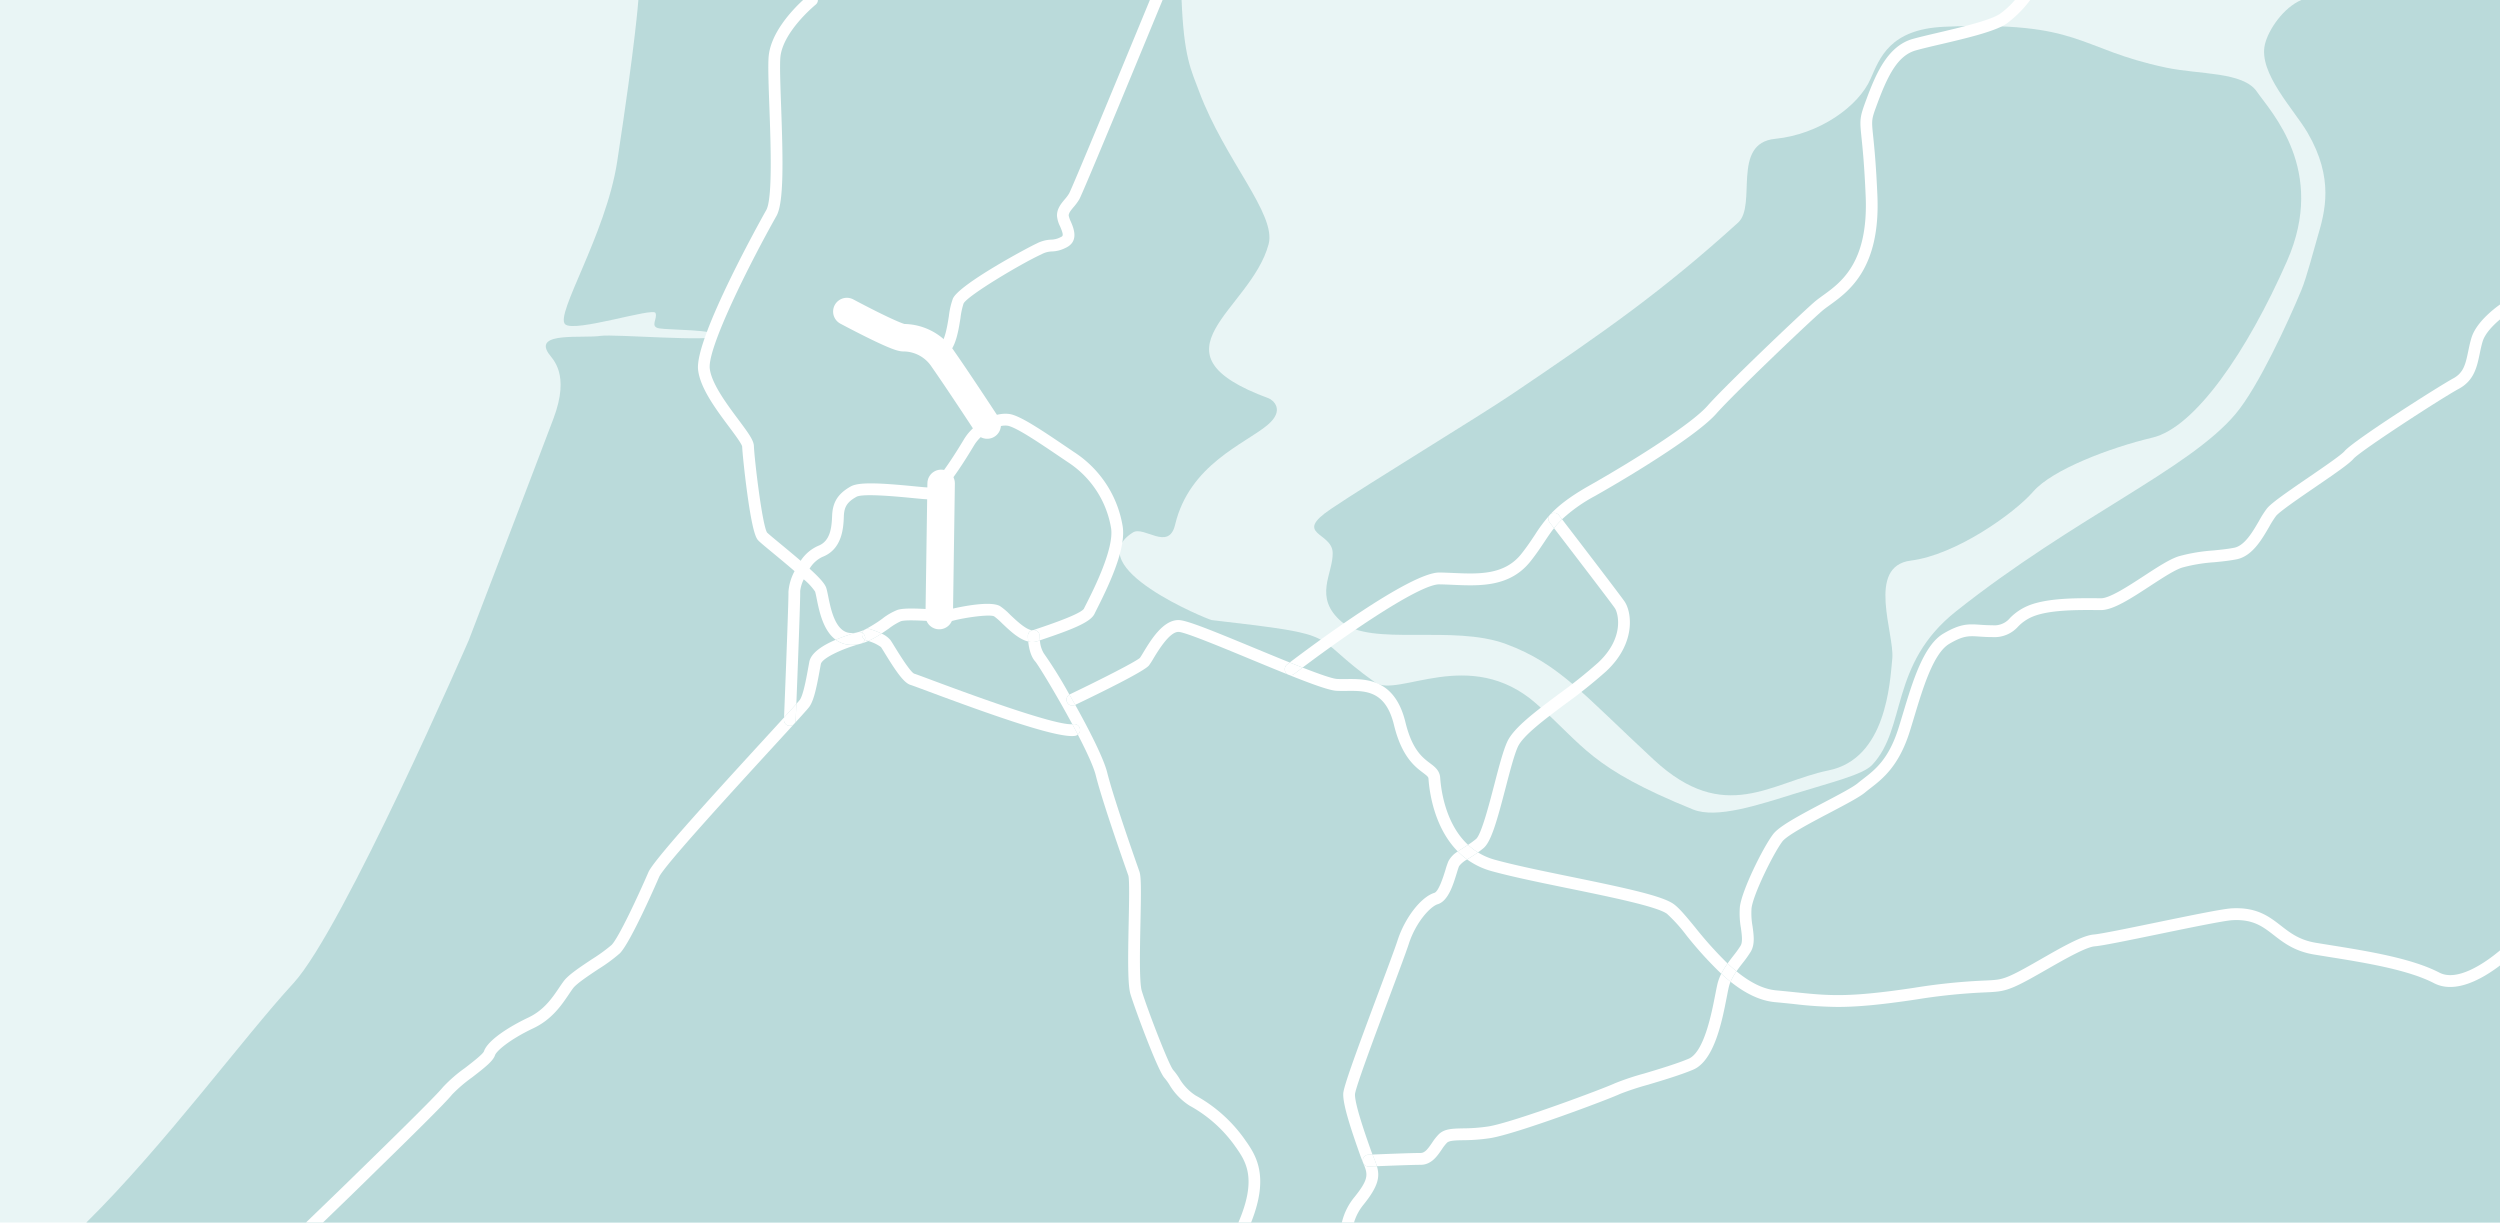 <svg xmlns="http://www.w3.org/2000/svg" xmlns:xlink="http://www.w3.org/1999/xlink" width="728" height="356" viewBox="0 0 728 356"><defs><clipPath id="clip-path"><rect id="Rectangle_171" data-name="Rectangle 171" width="728" height="356" fill="none"></rect></clipPath></defs><g id="Group_245" data-name="Group 245" transform="translate(4529 -3977)"><path id="Path_855" data-name="Path 855" d="M0,0H728V356H0Z" transform="translate(-4529 3977)" fill="#e9f5f5"></path><g id="Group_118" data-name="Group 118" transform="translate(-4529 3992)"><g id="Group_244" data-name="Group 244"><g id="Group_117" data-name="Group 117" transform="translate(0 -15)" clip-path="url(#clip-path)"><path id="Path_821" data-name="Path 821" d="M219.542,0s-.785,11.861-6.17,47.067c-3.245,21.218-18.249,44.644-15.129,47.379,2.789,2.445,25.576-4.98,26.285-3.313s-1.792,4.02,1.135,4.5,16.813.31,16.458,2.166-29.7-.556-33.5,0c-5.41.792-19.483-1.24-15.264,5.078,1.166,1.745,6.39,5.9,1.471,18.982s-24.67,64.56-24.67,64.56-36.568,84.131-51.075,99.907S81.382,333.7,58.791,356H761.65V0H703.819c-5.186,2.164-9.627,8.622-10.638,12.98-1.919,8.274,8.465,18.879,12.4,25.609,7.828,13.393,5.12,23.045,2.959,30.352-1.149,3.888-3.169,11.771-4.721,15.514-3.909,9.431-12.589,28.244-19.137,36.047-13.586,16.189-46.8,30.042-81.42,57.5-19.525,15.488-14.27,33.987-24.462,44.763-2.7,2.856-12.045,5.094-22.007,8.191-11.195,3.48-23.3,7.53-30.129,4.762-30.292-12.274-31.635-18.54-45.712-30.86-19.344-16.928-40.3-1.469-46.879-6.147-20.226-14.37-7.619-13.528-47.569-18.141-.989-.114-38.821-15.514-22.954-25.513,3.246-2.045,10.424,5.575,12.282-2.236,4.195-17.637,20.456-23.589,26.949-29.082,5.226-4.42,1.452-7.325.307-7.747-36.3-13.381-5.214-25.462-.021-44.881,2.332-8.719-12.728-24.448-20.2-44.384C380.479,20.361,378.4,16.686,377.728,0Z" transform="translate(-33.65)" fill="#badada"></path><path id="Path_822" data-name="Path 822" d="M1056.891,33c2.673-6.041,5.538-14.56,21.534-15.239,40.329-1.715,38.346,6.381,64.6,11.906,9.756,2.052,22.394,1.144,26.4,7s20.454,22.773,8.779,49.3-26.868,48.512-39.179,51.43-29.162,9.293-34.715,15.693-22.553,18.468-35.649,20.118-4.719,21.317-5.415,28.538-1.791,29.133-18.526,32.554-30.25,16.064-50.9-3.077-27.539-27.937-43.029-33.706-39.367.8-47.829-6.419-2.543-13.968-2.669-20.12-11.72-5.246-.5-12.816,43.1-26.927,52.6-33.341c27.138-18.319,43.861-30,65.936-50.015,5.606-5.082-2.082-23.126,10.8-24.409S1053.38,40.935,1056.891,33" transform="translate(-512.213 -9.968)" fill="#badada"></path><path id="Path_823" data-name="Path 823" d="M587.431,431.989a1.711,1.711,0,0,1-1.133,1.124,14.978,14.978,0,0,0,2.11-.761c-.2-.066-.4-.131-.6-.19a1.686,1.686,0,0,1-.38-.173" transform="translate(-335.575 -245.692)" fill="#fff"></path><path id="Path_824" data-name="Path 824" d="M495.83,16.834c-.171,2.889.019,8.132.239,14.2.386,10.677.97,26.811-.9,30.13-.853,1.514-20.884,37.193-19.858,46.507.586,5.319,5.232,11.543,8.965,16.545,1.667,2.233,3.741,5.012,3.871,5.814.069,1.673.686,7.856,1.495,13.738,1.658,12.055,2.717,13.124,3.286,13.7.609.614,2.131,1.87,4.239,3.61,1.523,1.257,3.947,3.257,6.239,5.244a15.09,15.09,0,0,0-1.782,6.042c.083,1.4-.711,22.389-1.281,36.564,1.5-1.64,2.754-3.027,3.582-3.958.394-9.959,1.217-31.262,1.114-32.833a10.519,10.519,0,0,1,1.043-3.438,17.18,17.18,0,0,1,3.3,3.565c.143.455.3,1.226.479,2.119.726,3.6,1.863,9.221,5.534,11.91a50.431,50.431,0,0,1,6.414-2.185,5.7,5.7,0,0,1-3.029.07c-3.664-1.044-4.855-6.953-5.568-10.482-.2-.991-.372-1.845-.571-2.477-.385-1.221-1.952-2.984-4.863-5.623a8.737,8.737,0,0,1,3.712-3.416c5.915-2.257,6.153-8.727,6.267-11.836.1-2.785.992-4.163,3.66-5.671,1.863-1.053,12.105-.057,16.479.368,2.149.209,3.7.36,4.471.36,1.261,0,3.883,0,13.3-15.69,2.442-4.07,7.724-6.485,10.337-5.607,3.034,1.02,8.731,4.881,15.942,9.77l1.023.693a28.454,28.454,0,0,1,12.612,19.274c.9,5.983-5.157,17.947-7.149,21.879-.355.7-.612,1.207-.756,1.522-.665,1.066-5.037,2.964-12.992,5.644-.635.214-1.194.4-1.645.559-1.609.557-5.047-2.716-6.894-4.476a18.374,18.374,0,0,0-2.907-2.468c-3.291-1.9-14.522.908-14.633.937a35.035,35.035,0,0,1-6-.047c-3.524-.185-7.168-.376-9.14.181a17.463,17.463,0,0,0-4.527,2.615,38.416,38.416,0,0,1-4.992,3.1,1.693,1.693,0,0,1,1.287-.132,24.032,24.032,0,0,1,3.492,1.335c.76-.5,1.482-1,2.156-1.468a17.73,17.73,0,0,1,3.507-2.133c1.432-.4,5.1-.213,8.04-.058,3.527.185,5.754.281,7.045-.062,3.637-.965,10.781-1.962,12.064-1.28a19.344,19.344,0,0,1,2.257,1.982c2.267,2.16,4.95,4.716,7.653,5.339-.078-.749-.1-1.336-.1-1.595a1.711,1.711,0,1,1,3.421-.053c.006.383.036.829.087,1.3l.911-.307c8.877-2.99,13.9-5.06,14.994-7.43.133-.286.39-.795.716-1.439,3.983-7.862,8.434-17.692,7.484-23.969A31.865,31.865,0,0,0,584.88,131.7l-1.023-.693c-7.718-5.231-13.294-9.011-16.769-10.179-4.393-1.476-11.231,1.9-14.345,7.093-6.254,10.42-9.485,13.706-10.442,14.026-.653-.01-2.244-.165-4.075-.343-10.17-.988-16.128-1.272-18.479.056-3.694,2.086-5.26,4.564-5.407,8.553-.13,3.527-.561,7.4-4.059,8.737a11.744,11.744,0,0,0-5.1,4.356c-1.655-1.423-3.6-3.046-5.846-4.9-1.821-1.5-3.4-2.807-3.94-3.333-1.4-2.22-3.658-21.045-3.829-25.186-.069-1.663-1.528-3.688-4.556-7.745-3.3-4.419-7.815-10.471-8.3-14.852-.667-6.053,11.565-30.459,19.433-44.421,2.177-3.864,1.914-16.215,1.344-31.961-.216-5.982-.4-11.148-.242-13.872C499.7,9.4,509.464,1.427,509.563,1.347A1.721,1.721,0,0,0,510.2,0h-4.314c-3.067,2.826-9.629,9.671-10.053,16.834m-.48,138.2,0,0Z" transform="translate(-272.029)" fill="#fff"></path><path id="Path_825" data-name="Path 825" d="M585.434,426.035a1.713,1.713,0,0,1,.8-.985,12.022,12.022,0,0,1-2.1.8,1.691,1.691,0,0,1,1.3.184" transform="translate(-334.336 -241.746)" fill="#fff"></path><path id="Path_826" data-name="Path 826" d="M589.076,425.026l-.021.01.021-.01" transform="translate(-337.153 -241.732)" fill="#fff"></path><path id="Path_827" data-name="Path 827" d="M609.569,441.295c-3.054-1.139-4.48-1.669-4.988-1.817-.839-.44-2.766-3.114-5.728-7.95-.517-.843-.89-1.453-1.126-1.785a7.089,7.089,0,0,0-2.626-1.927,27.587,27.587,0,0,1-3.868,2.163,11.972,11.972,0,0,1,3.711,1.769c.169.238.553.866,1,1.593,3.584,5.852,5.757,8.92,7.688,9.451.345.1,2.387.857,4.752,1.739,18.387,6.856,36.084,13.129,42.151,13.129a5.959,5.959,0,0,0,.949-.066,1.688,1.688,0,0,0,.782-.355c-.518-1-1.054-2.007-1.6-3.021-5.416.378-32.192-9.6-41.1-12.923m-5.038-1.832.013,0-.013,0" transform="translate(-338.4 -243.319)" fill="#fff"></path><path id="Path_828" data-name="Path 828" d="M589.287,424.627a1.693,1.693,0,0,0-1.287.132l-.021.01a1.717,1.717,0,0,0-.8.985,1.721,1.721,0,0,1,.757,2.007,1.686,1.686,0,0,0,.38.173c.2.059.4.124.6.191a27.584,27.584,0,0,0,3.868-2.163,24.03,24.03,0,0,0-3.492-1.335" transform="translate(-336.078 -241.465)" fill="#fff"></path><path id="Path_829" data-name="Path 829" d="M763.185,577.653l-.246-.346a42.612,42.612,0,0,0-14.045-12.4,15.006,15.006,0,0,1-4.8-5.107,18.091,18.091,0,0,0-1.693-2.286c-1.325-1.575-7.469-17.515-9.158-23.051-.747-2.449-.547-12.039-.387-19.744.2-9.5.227-13.51-.294-14.994l-.154-.437c-6.087-17.32-8.389-25.037-9.248-28.461-1.024-4.08-5.172-12.252-9.3-19.654l-.1.046a1.705,1.705,0,0,1-2.279-.82,1.727,1.727,0,0,1,.684-2.219,128.986,128.986,0,0,0-7.435-11.989,8.1,8.1,0,0,1-1.148-3.809c-.255.087-.491.167-.7.241a4.8,4.8,0,0,1-2.705.11c.177,1.7.664,4.246,2.006,5.759.89,1.007,6.225,9.764,10.835,18.321.1-.006.189-.016.272-.029a1.72,1.72,0,0,1,1.328,3.051c2.51,4.828,4.578,9.278,5.22,11.838.877,3.494,3.209,11.322,9.34,28.767l.151.43c.364,1.163.218,8.157.1,13.776-.218,10.453-.307,18.065.537,20.832,1.223,4.008,7.9,22.222,9.931,24.393a15.94,15.94,0,0,1,1.354,1.855,18.3,18.3,0,0,0,5.932,6.171,39.359,39.359,0,0,1,12.966,11.413l.249.351c3.086,4.341,6.568,9.251.974,22.254h3.705c5.51-13.827,1.257-19.824-1.9-24.265" transform="translate(-400.758 -245.917)" fill="#fff"></path><path id="Path_830" data-name="Path 830" d="M701.632,425.441a1.718,1.718,0,0,0-1.685,1.75c0,.258.022.845.1,1.594a4.8,4.8,0,0,0,2.706-.11c.21-.073.446-.154.7-.241-.051-.468-.08-.914-.087-1.3a1.705,1.705,0,0,0-1.736-1.7" transform="translate(-400.624 -241.968)" fill="#fff"></path><path id="Path_831" data-name="Path 831" d="M732.443,490.365a1.713,1.713,0,0,0-1.962-1.427c-.083.013-.175.023-.272.029.547,1.015,1.083,2.026,1.6,3.022a1.725,1.725,0,0,0,.634-1.624" transform="translate(-417.945 -278.069)" fill="#fff"></path><path id="Path_832" data-name="Path 832" d="M1028.644,586.054c12.069,2.475,25.748,5.281,28.614,7.4a45.25,45.25,0,0,1,5.574,6.163,110.612,110.612,0,0,0,10.24,11.289,23.429,23.429,0,0,1,1.839-2.983,112.615,112.615,0,0,1-9.444-10.507c-2.54-3.092-4.546-5.534-6.188-6.747-3.237-2.388-13.475-4.613-29.953-7.992-8.088-1.659-16.452-3.374-22.235-4.978a18.806,18.806,0,0,1-4.88-2.123c-.869.618-1.708,1.148-2.482,1.638q-.335.211-.656.418a22.117,22.117,0,0,0,7.11,3.393c5.9,1.635,14.317,3.362,22.461,5.033" transform="translate(-571.833 -327.354)" fill="#fff"></path><path id="Path_833" data-name="Path 833" d="M1384.852,632.022c-8.123-4.213-20.867-6.26-32.11-8.065-1.291-.207-2.556-.41-3.783-.612-4.852-.8-7.484-2.84-10.268-5-3.439-2.669-7-5.431-14.274-5.051-2.671.139-12.061,2.075-22,4.125-7.932,1.636-16.134,3.327-18.219,3.5-3.336.273-9.19,3.625-15.389,7.175-3.254,1.863-6.326,3.622-8.6,4.656-2.984,1.357-4.205,1.412-7.83,1.574a174.445,174.445,0,0,0-20.431,2.1c-19.283,2.9-24.783,2.331-34.767,1.3-1.715-.178-3.488-.361-5.5-.546-4.013-.368-7.92-2.579-11.525-5.533a17.025,17.025,0,0,0-1.729,3.02c3.95,3.152,8.311,5.524,12.945,5.949,1.994.183,3.756.365,5.461.542a116.368,116.368,0,0,0,12.76.851c5.449,0,12.118-.551,22.861-2.167a171.459,171.459,0,0,1,20.078-2.067c3.778-.17,5.5-.247,9.084-1.876,2.417-1.1,5.557-2.9,8.881-4.8,5.077-2.907,11.4-6.525,13.977-6.736,2.291-.187,9.862-1.749,18.628-3.556,8.943-1.845,19.079-3.935,21.493-4.061,6.014-.313,8.795,1.844,12.011,4.34,2.859,2.22,6.1,4.735,11.8,5.673,1.231.2,2.5.406,3.8.614,10.99,1.765,23.447,3.765,31.084,7.726,6.193,3.213,14.073-1.263,19.2-5.16v-4.4c-4.737,4-12.575,9.113-17.634,6.49" transform="translate(-674.487 -348.788)" fill="#fff"></path><path id="Path_834" data-name="Path 834" d="M844.3,484.141c-6.587-6.126-7.867-15.98-8.11-19.532-.145-2.117-1.577-3.2-2.962-4.237-2.2-1.655-5.21-3.921-7.158-11.929-3.095-12.727-11.572-12.634-17.188-12.579-.989.011-1.924.02-2.747-.034-1.416-.093-5.292-1.462-10.018-3.306-.839.631-1.657,1.252-2.443,1.854a1.7,1.7,0,0,1-2.4-.329,1.735,1.735,0,0,1,.327-2.417l.774-.59c-3.377-1.358-6.951-2.839-10.246-4.2-12.107-5.013-19.647-8.089-22.026-8.155-4.589-.123-8.185,5.839-10.341,9.4-.413.684-.8,1.332-1.018,1.613-1.221,1.119-11.3,6.256-20.4,10.611-.047.022-.086.053-.129.078.558.975,1.124,1.976,1.69,2.993,7.483-3.58,20.116-9.782,21.472-11.478a21.257,21.257,0,0,0,1.306-2.021c1.406-2.326,4.686-7.752,7.273-7.752h.051c1.874.052,12.38,4.4,20.822,7.9,13.169,5.453,22.029,9.042,25.079,9.243.952.063,1.949.052,3.006.041,5.6-.061,11.381-.119,13.83,9.951,2.24,9.211,6.117,12.129,8.434,13.872,1.245.937,1.563,1.236,1.6,1.71.263,3.842,1.628,14.256,8.55,21.225.488-.336,1.01-.669,1.556-1.015.451-.285.93-.593,1.416-.915" transform="translate(-416.806 -238.122)" fill="#fff"></path><path id="Path_835" data-name="Path 835" d="M726.4,471.236a1.7,1.7,0,0,0,2.278.819l.1-.046c-.567-1.017-1.133-2.018-1.69-2.993a1.727,1.727,0,0,0-.684,2.219" transform="translate(-415.67 -266.752)" fill="#fff"></path><path id="Path_836" data-name="Path 836" d="M584.107,426.909l-.01,0,.015,0h-.005" transform="translate(-334.316 -242.802)" fill="#fff"></path><path id="Path_837" data-name="Path 837" d="M226.854,588.487c11.316-11.043,22.056-21.6,24.008-24.06a42.259,42.259,0,0,1,5.826-5c3.9-3.011,6.129-4.795,6.677-6.452.407-1.231,4.246-4.585,11.193-7.873,5.372-2.543,8.214-6.756,10.288-9.833.484-.718.9-1.338,1.294-1.85,1.02-1.331,4.5-3.647,7.291-5.508a48.076,48.076,0,0,0,6.291-4.614c3.2-3.225,11.105-21.472,11.441-22.247,1.365-3.157,22.255-25.944,33.478-38.185,7.271-7.931,9.856-10.766,10.312-11.436,1.329-1.949,2.092-5.739,3.026-10.88.091-.5.18-.993.268-1.463.327-1.76,6.4-4.551,11.64-5.954.019-.005.036-.015.055-.021a9.008,9.008,0,0,1-4.9.078,7.7,7.7,0,0,1-2.456-1.2c-3.561,1.514-7.188,3.7-7.7,6.465-.088.474-.178.969-.27,1.477-.618,3.4-1.463,8.055-2.474,9.538-.114.157-.476.577-1.026,1.2-.092,2.33-.161,4.04-.189,4.73a1.717,1.717,0,0,1-1.708,1.655h-.071a1.719,1.719,0,0,1-1.64-1.794q.013-.314.026-.632c-1.6,1.758-3.483,3.807-5.4,5.9-17.13,18.685-32.629,35.739-34.1,39.149-3.073,7.108-8.7,19.146-10.723,21.186a48.607,48.607,0,0,1-5.758,4.174c-3.469,2.311-6.746,4.493-8.113,6.277-.456.6-.922,1.287-1.416,2.019-1.956,2.9-4.389,6.508-8.913,8.65-5.565,2.635-11.9,6.62-12.977,9.883-.378.854-3.472,3.244-5.52,4.827a41.612,41.612,0,0,0-6.417,5.585c-2.084,2.628-17.242,17.42-23.715,23.737-1.2,1.171-2.179,2.126-2.839,2.773-3.327,3.262-10.061,9.75-13.342,12.908h4.953c3.492-3.365,8.169-7.881,10.773-10.434.659-.646,1.636-1.6,2.833-2.768" transform="translate(-119.22 -245.689)" fill="#fff"></path><path id="Path_838" data-name="Path 838" d="M533.834,479.882a1.72,1.72,0,0,0,1.64,1.794l.071,0a1.717,1.717,0,0,0,1.708-1.656c.028-.69.1-2.4.189-4.73-.828.931-2.084,2.317-3.581,3.958-.009.212-.017.423-.026.632" transform="translate(-305.546 -270.32)" fill="#fff"></path><path id="Path_839" data-name="Path 839" d="M577.585,429.025a1.728,1.728,0,0,1-.772-1.972c0-.013.01-.023.015-.036a1.693,1.693,0,0,0-1.3-.184l-.015,0a50.354,50.354,0,0,0-6.415,2.185,7.685,7.685,0,0,0,2.456,1.2,9.008,9.008,0,0,0,4.9-.078,1.711,1.711,0,0,0,1.133-1.124" transform="translate(-325.73 -242.728)" fill="#fff"></path><path id="Path_840" data-name="Path 840" d="M587.819,429.342a1.722,1.722,0,0,0-.757-2.008c0,.012-.011.023-.015.036a1.728,1.728,0,0,0,.772,1.972" transform="translate(-335.964 -243.045)" fill="#fff"></path><path id="Path_841" data-name="Path 841" d="M921.793,367.923h.05c1.262.019,2.538.075,3.887.134,7.806.342,16.648.731,22.661-6.879,1.718-2.174,2.973-4.065,4.081-5.732.917-1.381,1.759-2.647,2.74-3.886l-1.284-1.673a1.736,1.736,0,0,1,.052-2.178,44.228,44.228,0,0,0-4.351,5.818c-1.123,1.691-2.284,3.439-3.914,5.5-4.928,6.237-12.51,5.905-19.837,5.582-1.315-.057-2.674-.117-3.987-.136h-.074c-8.649,0-37.553,21.629-43.567,26.2,1.284.517,2.538,1.015,3.738,1.483,13.8-10.388,34.133-24.235,39.8-24.235" transform="translate(-502.678 -197.758)" fill="#fff"></path><path id="Path_842" data-name="Path 842" d="M1186.38,4.065c-2.9,1.919-11.73,3.992-18.18,5.506-2.857.671-5.326,1.25-7.158,1.767-7.211,2.036-10.647,9.858-13.548,17.694-1.926,5.2-1.93,5.728-1.381,11.038.331,3.208.832,8.055,1.214,17.07.819,19.312-7.129,25.055-12.389,28.856-.963.7-1.874,1.354-2.64,2.025-4.539,3.975-25.967,24.39-31.011,30.129-4.531,5.155-20.562,15.4-34.441,23.261-5.821,3.3-9.128,5.956-11.5,8.535a1.7,1.7,0,0,1,2.648.07l.918,1.2a46.13,46.13,0,0,1,9.607-6.793c13.094-7.42,30.2-18.152,35.325-23.981,4.72-5.37,25.611-25.361,30.694-29.813.646-.565,1.454-1.149,2.389-1.825,5.5-3.976,14.712-10.631,13.814-31.808-.387-9.12-.915-14.228-1.229-17.28-.507-4.907-.507-4.907,1.183-9.474,3.246-8.768,6.13-14.128,11.265-15.578,1.759-.5,4.31-1.1,7.011-1.729,7.442-1.747,15.877-3.726,19.283-5.983A33.265,33.265,0,0,0,1195.244,0h-4.454a23.933,23.933,0,0,1-4.41,4.065" transform="translate(-604.043)" fill="#fff"></path><path id="Path_843" data-name="Path 843" d="M875.21,450.349a1.7,1.7,0,0,0,2.4.33c.786-.6,1.6-1.223,2.443-1.854-1.2-.468-2.454-.966-3.738-1.483-.326.248-.589.449-.774.591a1.734,1.734,0,0,0-.327,2.417" transform="translate(-500.739 -254.423)" fill="#fff"></path><path id="Path_844" data-name="Path 844" d="M923.947,666.6c-1.385.056-2.309.1-2.342.1l-.074,0a1.726,1.726,0,0,1-.071-3.449l1.2-.05c-.136-.346-.273-.706-.409-1.089-1.437-4.058-4.8-13.563-4.688-16.485.156-2,6.143-17.991,10.1-28.575,2.563-6.847,4.776-12.76,5.555-15.162,2.085-6.431,6.316-10.933,8.443-11.586,3.037-.931,4.474-5.605,5.523-9.018.267-.869.52-1.69.692-2.062a7.087,7.087,0,0,1,2.346-1.951,21.936,21.936,0,0,1-2.719-2.326,7.417,7.417,0,0,0-2.728,2.818,22.336,22.336,0,0,0-.859,2.5c-.533,1.734-1.95,6.34-3.252,6.74-3.873,1.189-8.572,7.256-10.7,13.814-.755,2.328-2.956,8.208-5.5,15.016-7.073,18.9-10.242,27.663-10.321,29.645-.132,3.322,2.452,10.926,4.884,17.794.3.858.614,1.616.887,2.284,1.364,3.334,1.875,4.581-2.494,10.018A18.028,18.028,0,0,0,913.735,683h3.538a15.017,15.017,0,0,1,2.81-5.251c4.334-5.394,4.763-8.09,3.863-11.146" transform="translate(-522.988 -326.999)" fill="#fff"></path><path id="Path_845" data-name="Path 845" d="M1024.706,353.223c5.633,7.341,16.87,22.022,17.744,23.343.912,1.379,2.9,8.526-4.9,15.81a144.122,144.122,0,0,1-11.5,9.19c-6.726,5.028-13.078,9.776-14.957,13.824-1.192,2.569-2.451,7.4-3.783,12.52-1.51,5.8-3.792,14.564-5.324,15.833a26.8,26.8,0,0,1-2.321,1.7,18.477,18.477,0,0,0,2.884,2.2c.527-.375,1.066-.781,1.608-1.231,2.227-1.845,3.927-7.888,6.461-17.623,1.235-4.743,2.512-9.648,3.573-11.934,1.512-3.258,7.808-7.964,13.9-12.515a146.568,146.568,0,0,0,11.784-9.429c8.792-8.2,7.451-17.19,5.424-20.256-1.063-1.607-14.541-19.183-18.252-24.019a26.321,26.321,0,0,0-2.338,2.59" transform="translate(-572.172 -199.421)" fill="#fff"></path><path id="Path_846" data-name="Path 846" d="M1055.339,347.7l0-.005,0,.005" transform="translate(-604.037 -197.751)" fill="#fff"></path><path id="Path_847" data-name="Path 847" d="M998.571,572.672a18.459,18.459,0,0,1-2.884-2.2c-.487.322-.965.63-1.416.915-.547.346-1.068.679-1.557,1.015a21.936,21.936,0,0,0,2.719,2.326l.656-.418c.774-.49,1.613-1.021,2.482-1.638" transform="translate(-568.193 -324.454)" fill="#fff"></path><path id="Path_848" data-name="Path 848" d="M1054.738,349.09l1.285,1.673a26.339,26.339,0,0,1,2.338-2.59l-.918-1.2a1.7,1.7,0,0,0-2.4-.308,1.72,1.72,0,0,0-.248.238l0,0a1.738,1.738,0,0,0-.052,2.178" transform="translate(-603.488 -196.961)" fill="#fff"></path><path id="Path_849" data-name="Path 849" d="M1035.219,659.887c-.244.847-.493,2.13-.81,3.754-1.057,5.433-3.258,16.737-7.773,18.627-3.515,1.471-8.456,2.952-12.815,4.259a76.374,76.374,0,0,0-8.678,2.892c-2.871,1.389-29.635,11.41-36.8,12.551a51.323,51.323,0,0,1-7.355.557c-3.123.065-5.379.113-7.022,1.666a15.549,15.549,0,0,0-2.018,2.548c-1.259,1.838-2.113,2.955-3.36,2.955-2.688,0-10.867.327-13.974.456.141.359.282.7.42,1.04a24.971,24.971,0,0,1,.864,2.361c3.614-.147,10.376-.407,12.69-.407,3.132,0,4.819-2.464,6.175-4.444a13.017,13.017,0,0,1,1.544-1.992c.685-.649,2.481-.686,4.753-.733a54.207,54.207,0,0,0,7.818-.6c7.633-1.215,34.772-11.407,37.749-12.849a80.673,80.673,0,0,1,8.172-2.694c4.439-1.331,9.471-2.839,13.151-4.379,6.209-2.6,8.469-14.211,9.819-21.149.288-1.479.537-2.757.739-3.457a9.163,9.163,0,0,1,.369-1.029c-.923-.737-1.822-1.517-2.7-2.324a13.679,13.679,0,0,0-.958,2.391" transform="translate(-534.938 -373.948)" fill="#fff"></path><path id="Path_850" data-name="Path 850" d="M1392.993,215.427c-.39,1.311-.654,2.58-.909,3.809-.752,3.618-1.3,6.232-4.308,7.868-4.306,2.338-29.052,18.086-31.718,21.223-.945,1.112-5.944,4.535-10.355,7.555-6.727,4.607-10.907,7.519-12.207,9.106a28.682,28.682,0,0,0-2.314,3.613c-1.877,3.239-4.213,7.269-7.265,7.856-2.046.393-4.037.587-6.143.793a50.532,50.532,0,0,0-9.889,1.66c-2.62.781-6.334,3.207-10.267,5.775-4.415,2.884-9.911,6.473-12.419,6.473-.514,0-1.068,0-1.657-.007-5.661-.029-14.219-.075-19.653,2.2a15.924,15.924,0,0,0-5.233,3.554,5.875,5.875,0,0,1-5.065,2.121c-1.411,0-2.574-.079-3.6-.148-3.438-.233-5.709-.386-10.737,2.573-5.793,3.408-8.978,13.989-11.788,23.323-.428,1.421-.845,2.807-1.259,4.124-2.859,9.1-6.79,12.141-10.257,14.822-.583.451-1.135.877-1.67,1.324-1.379,1.151-5.535,3.334-9.553,5.446-8,4.2-13.365,7.125-15.086,9.413-2.988,3.972-9.115,16.4-9.656,21.165a24.538,24.538,0,0,0,.3,6.082c.288,2.1.559,4.087-.077,5.174a30.5,30.5,0,0,1-2.094,2.916c-.559.723-1.142,1.478-1.7,2.266.843.8,1.706,1.564,2.588,2.287.585-.841,1.214-1.657,1.813-2.431a32.828,32.828,0,0,0,2.341-3.283c1.243-2.122.892-4.686.521-7.4a21.543,21.543,0,0,1-.294-5.219c.452-3.991,6.345-15.968,8.982-19.472,1.386-1.843,8.643-5.655,13.941-8.439,4.559-2.4,8.5-4.463,10.154-5.848.487-.406,1.013-.812,1.57-1.244,3.483-2.693,8.252-6.381,11.438-16.518.418-1.33.839-2.729,1.271-4.164,2.5-8.3,5.6-18.62,10.238-21.346,4.124-2.426,5.682-2.319,8.785-2.111,1.079.073,2.3.155,3.828.155a9.2,9.2,0,0,0,7.41-3.058,12.6,12.6,0,0,1,4.2-2.882c4.794-2.012,12.936-1.97,18.32-1.94.6,0,1.156.006,1.676.006,3.519,0,8.745-3.414,14.278-7.027,3.555-2.322,7.231-4.723,9.377-5.362a47.168,47.168,0,0,1,9.248-1.535c2.091-.2,4.253-.415,6.454-.837,4.581-.88,7.352-5.662,9.579-9.5a27.431,27.431,0,0,1,2-3.156c1.083-1.321,6.854-5.273,11.491-8.449,6.09-4.17,9.871-6.8,11.03-8.164,1.891-2.225,25.365-17.511,30.743-20.431,4.412-2.4,5.236-6.362,6.034-10.2.241-1.158.49-2.355.838-3.525.687-2.307,2.991-4.7,5.067-6.446v-4.348c-2.273,1.623-7.051,5.456-8.344,9.8" transform="translate(-673.337 -116.948)" fill="#fff"></path><path id="Path_851" data-name="Path 851" d="M1172.115,653.562c.876.807,1.775,1.587,2.7,2.324a17.047,17.047,0,0,1,1.729-3.02c-.882-.723-1.745-1.491-2.588-2.287a23.366,23.366,0,0,0-1.838,2.983" transform="translate(-670.875 -370.014)" fill="#fff"></path><path id="Path_852" data-name="Path 852" d="M930.809,779.593l-1.2.05a1.725,1.725,0,0,0,.071,3.448h.074l2.342-.1a24.984,24.984,0,0,0-.864-2.361c-.138-.337-.279-.681-.42-1.04" transform="translate(-531.135 -443.391)" fill="#fff"></path><path id="Path_853" data-name="Path 853" d="M673.279,58.052c-1.055,1.266-2.252,2.7-2.252,4.729a8.277,8.277,0,0,0,.9,3.133c1.16,2.708.859,2.84.13,3.159a6.062,6.062,0,0,1-2.677.708,9.96,9.96,0,0,0-4.332,1.158c-2.386,1.079-22.395,11.792-24.323,15.994a22.1,22.1,0,0,0-1.179,5.133c-.542,3.4-1.361,8.549-3.542,8.976a1.726,1.726,0,0,0,.325,3.419,1.707,1.707,0,0,0,.328-.032c4.526-.887,5.492-6.946,6.267-11.815a22.1,22.1,0,0,1,.9-4.228c1.168-2.337,17.122-11.812,22.619-14.3a6.717,6.717,0,0,1,3.043-.859,9.281,9.281,0,0,0,3.926-.99c4.166-1.821,2.467-5.787,1.65-7.692a7.644,7.644,0,0,1-.62-1.765c0-.734.551-1.431,1.449-2.509a15.6,15.6,0,0,0,1.627-2.215C678.652,56.09,697.815,9.623,701.781,0h-3.705c-9.337,22.654-22.613,54.679-23.513,56.33a12.6,12.6,0,0,1-1.283,1.722" transform="translate(-363.234)" fill="#fff"></path><line id="Line_4" data-name="Line 4" x1="0.557" y2="38.495" transform="translate(273.501 140.76)" fill="none" stroke="#fff" stroke-linecap="round" stroke-linejoin="round" stroke-width="8"></line><path id="Path_854" data-name="Path 854" d="M576.663,210.364s13.978,7.493,16.434,7.62a13.865,13.865,0,0,1,11.649,6.35c4.155,5.905,12.783,19.079,12.783,19.079" transform="translate(-330.061 -119.644)" fill="none" stroke="#fff" stroke-linecap="round" stroke-linejoin="round" stroke-width="8"></path></g></g></g></g></svg>